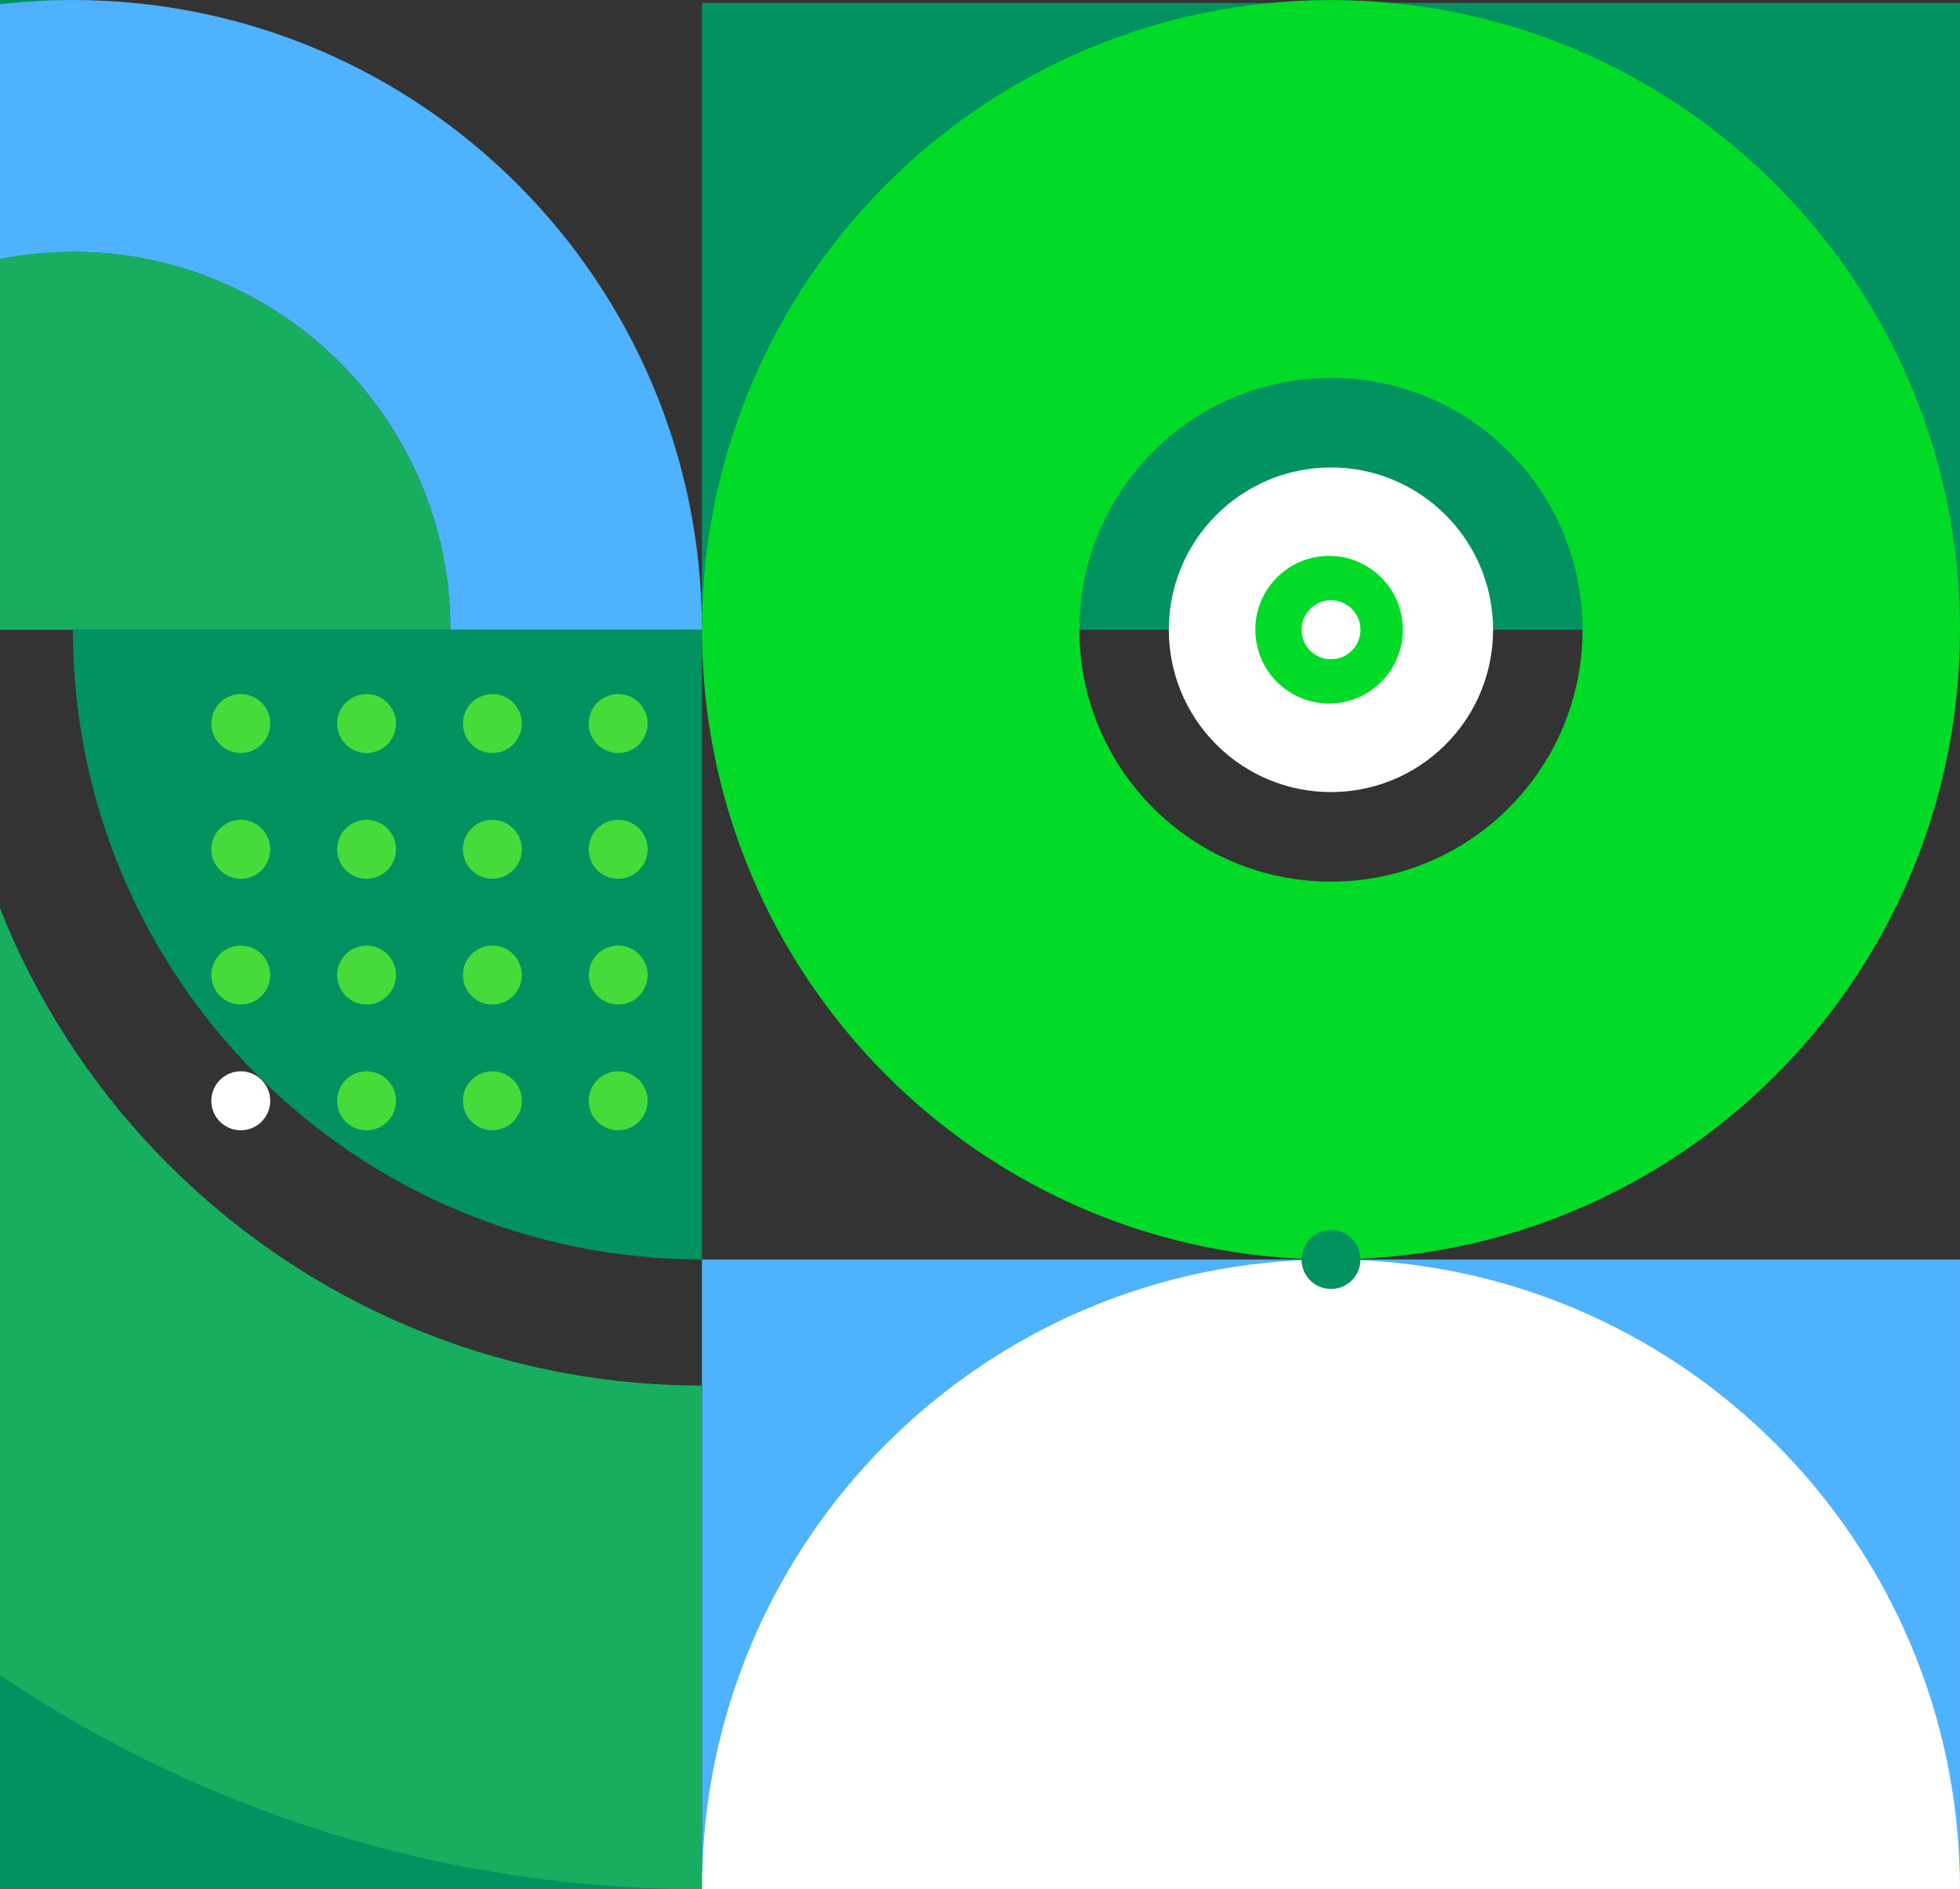 <svg width="585" height="564" viewBox="0 0 585 564" fill="none" xmlns="http://www.w3.org/2000/svg">
<rect x="0" y="0" width="585" height="564" fill="#333333" stroke="none"/>
<g clip-path="url(#clip0_3293_2156)">
<path d="M209.511 376.015V188.008H21.765C21.765 291.834 105.82 376.002 209.502 376.006V376.015H209.511Z" fill="#019260"/>
<path d="M-165.991 0.014V188.003H21.756V0.014H-165.991Z" fill="#019260"/>
<path d="M209.511 564H-166L-165.977 188.008L209.511 564Z" fill="#019260"/>
<path d="M209.511 376.006V563.132H584.991V376.006H209.511Z" fill="#4EB2FF"/>
<path d="M209.511 0.882V188.008L584.991 188.008V0.882L209.511 0.882Z" fill="#019260"/>
<path d="M209.511 188.008C209.511 291.834 293.566 376.002 397.253 376.002C500.94 376.002 585 291.834 585 188.008C585 84.181 500.945 0.014 397.253 0.014C293.562 0.014 209.511 84.181 209.511 188.008ZM472.35 188.008C472.35 229.539 438.729 263.205 397.253 263.205C355.778 263.205 322.156 229.539 322.156 188.008C322.156 146.476 355.778 112.81 397.253 112.81C438.729 112.81 472.35 146.476 472.35 188.008Z" fill="#01DB28"/>
<path d="M-15.816 188.008H-165.978C-165.978 395.665 2.132 564 209.511 564V413.637C85.066 413.637 -15.816 312.62 -15.816 188.008Z" fill="#18AE60"/>
<path d="M397.253 376.002C293.566 376.002 209.511 460.169 209.511 564H585C585 460.174 500.945 376.002 397.253 376.002Z" fill="white"/>
<path d="M431.465 153.746C412.567 134.823 381.928 134.823 363.03 153.746C344.132 172.669 344.132 203.35 363.03 222.273C381.928 241.196 412.567 241.196 431.465 222.273C450.363 203.35 450.363 172.669 431.465 153.746Z" fill="white"/>
<path d="M-90.881 188.008V187.998C-90.881 125.704 -40.447 75.202 21.765 75.202C83.976 75.202 134.41 125.704 134.41 187.998V188.008H209.507V187.998C209.507 84.172 125.452 0.005 21.765 0.005C-81.923 0.005 -165.978 84.168 -165.978 187.998V188.008H-90.881Z" fill="#4EB2FF"/>
<path d="M21.765 75.198C-40.447 75.198 -90.88 125.699 -90.88 187.994V188.003H134.415V187.994C134.415 125.699 83.981 75.198 21.769 75.198H21.765Z" fill="#18AE60"/>
<path d="M418.137 183.028C415.401 171.167 403.58 163.774 391.736 166.514C379.891 169.255 372.508 181.091 375.244 192.951C377.981 204.812 389.802 212.205 401.646 209.465C413.491 206.724 420.874 194.888 418.137 183.028Z" fill="#01DB28"/>
<path d="M388.473 188.012C388.473 192.872 392.409 196.814 397.263 196.814C402.116 196.814 406.053 192.872 406.053 188.012C406.053 183.152 402.116 179.21 397.263 179.21C392.409 179.21 388.473 183.152 388.473 188.012Z" fill="white"/>
<path d="M388.473 376.015C388.473 380.875 392.409 384.817 397.263 384.817C402.116 384.817 406.053 380.875 406.053 376.015C406.053 371.155 402.116 367.213 397.263 367.213C392.409 367.213 388.473 371.155 388.473 376.015Z" fill="#019260"/>
<path d="M63.072 328.631C63.072 333.491 67.008 337.433 71.862 337.433C76.715 337.433 80.652 333.491 80.652 328.631C80.652 323.771 76.715 319.829 71.862 319.829C67.008 319.829 63.072 323.771 63.072 328.631Z" fill="white"/>
<path d="M63.072 291.087C63.072 295.947 67.008 299.889 71.862 299.889C76.715 299.889 80.652 295.947 80.652 291.087C80.652 286.227 76.715 282.285 71.862 282.285C67.008 282.285 63.072 286.227 63.072 291.087Z" fill="#46DB3A"/>
<path d="M63.072 253.547C63.072 258.407 67.008 262.349 71.862 262.349C76.715 262.349 80.652 258.407 80.652 253.547C80.652 248.687 76.715 244.745 71.862 244.745C67.008 244.745 63.072 248.687 63.072 253.547Z" fill="#46DB3A"/>
<path d="M63.072 216.008C63.072 220.868 67.008 224.809 71.862 224.809C76.715 224.809 80.652 220.868 80.652 216.008C80.652 211.147 76.715 207.206 71.862 207.206C67.008 207.206 63.072 211.147 63.072 216.008Z" fill="#46DB3A"/>
<path d="M100.62 328.631C100.62 333.491 104.557 337.433 109.41 337.433C114.264 337.433 118.2 333.491 118.2 328.631C118.2 323.771 114.264 319.829 109.41 319.829C104.557 319.829 100.62 323.771 100.62 328.631Z" fill="#46DB3A"/>
<path d="M100.62 291.087C100.62 295.947 104.557 299.889 109.41 299.889C114.264 299.889 118.2 295.947 118.2 291.087C118.2 286.227 114.264 282.285 109.41 282.285C104.557 282.285 100.62 286.227 100.62 291.087Z" fill="#46DB3A"/>
<path d="M100.62 253.547C100.62 258.407 104.557 262.349 109.41 262.349C114.264 262.349 118.2 258.407 118.2 253.547C118.2 248.687 114.264 244.745 109.41 244.745C104.557 244.745 100.62 248.687 100.62 253.547Z" fill="#46DB3A"/>
<path d="M100.62 216.008C100.62 220.868 104.557 224.809 109.41 224.809C114.264 224.809 118.2 220.868 118.2 216.008C118.2 211.147 114.264 207.206 109.41 207.206C104.557 207.206 100.62 211.147 100.62 216.008Z" fill="#46DB3A"/>
<path d="M138.168 328.631C138.168 333.491 142.105 337.433 146.959 337.433C151.812 337.433 155.749 333.491 155.749 328.631C155.749 323.771 151.812 319.829 146.959 319.829C142.105 319.829 138.168 323.771 138.168 328.631Z" fill="#46DB3A"/>
<path d="M138.168 291.087C138.168 295.947 142.105 299.889 146.959 299.889C151.812 299.889 155.749 295.947 155.749 291.087C155.749 286.227 151.812 282.285 146.959 282.285C142.105 282.285 138.168 286.227 138.168 291.087Z" fill="#46DB3A"/>
<path d="M138.168 253.547C138.168 258.407 142.105 262.349 146.959 262.349C151.812 262.349 155.749 258.407 155.749 253.547C155.749 248.687 151.812 244.745 146.959 244.745C142.105 244.745 138.168 248.687 138.168 253.547Z" fill="#46DB3A"/>
<path d="M138.168 216.008C138.168 220.868 142.105 224.809 146.959 224.809C151.812 224.809 155.749 220.868 155.749 216.008C155.749 211.147 151.812 207.206 146.959 207.206C142.105 207.206 138.168 211.147 138.168 216.008Z" fill="#46DB3A"/>
<path d="M175.717 328.631C175.717 333.491 179.653 337.433 184.507 337.433C189.36 337.433 193.297 333.491 193.297 328.631C193.297 323.771 189.36 319.829 184.507 319.829C179.653 319.829 175.717 323.771 175.717 328.631Z" fill="#46DB3A"/>
<path d="M175.717 291.087C175.717 295.947 179.653 299.889 184.507 299.889C189.36 299.889 193.297 295.947 193.297 291.087C193.297 286.227 189.36 282.285 184.507 282.285C179.653 282.285 175.717 286.227 175.717 291.087Z" fill="#46DB3A"/>
<path d="M175.717 253.547C175.717 258.407 179.653 262.349 184.507 262.349C189.36 262.349 193.297 258.407 193.297 253.547C193.297 248.687 189.36 244.745 184.507 244.745C179.653 244.745 175.717 248.687 175.717 253.547Z" fill="#46DB3A"/>
<path d="M175.717 216.008C175.717 220.868 179.653 224.809 184.507 224.809C189.36 224.809 193.297 220.868 193.297 216.008C193.297 211.147 189.36 207.206 184.507 207.206C179.653 207.206 175.717 211.147 175.717 216.008Z" fill="#46DB3A"/>
</g>
<defs>
<clipPath id="clip0_3293_2156">
<rect width="564" height="751" fill="white" transform="matrix(0 -1 1 0 -166 564)"/>
</clipPath>
</defs>
</svg>
